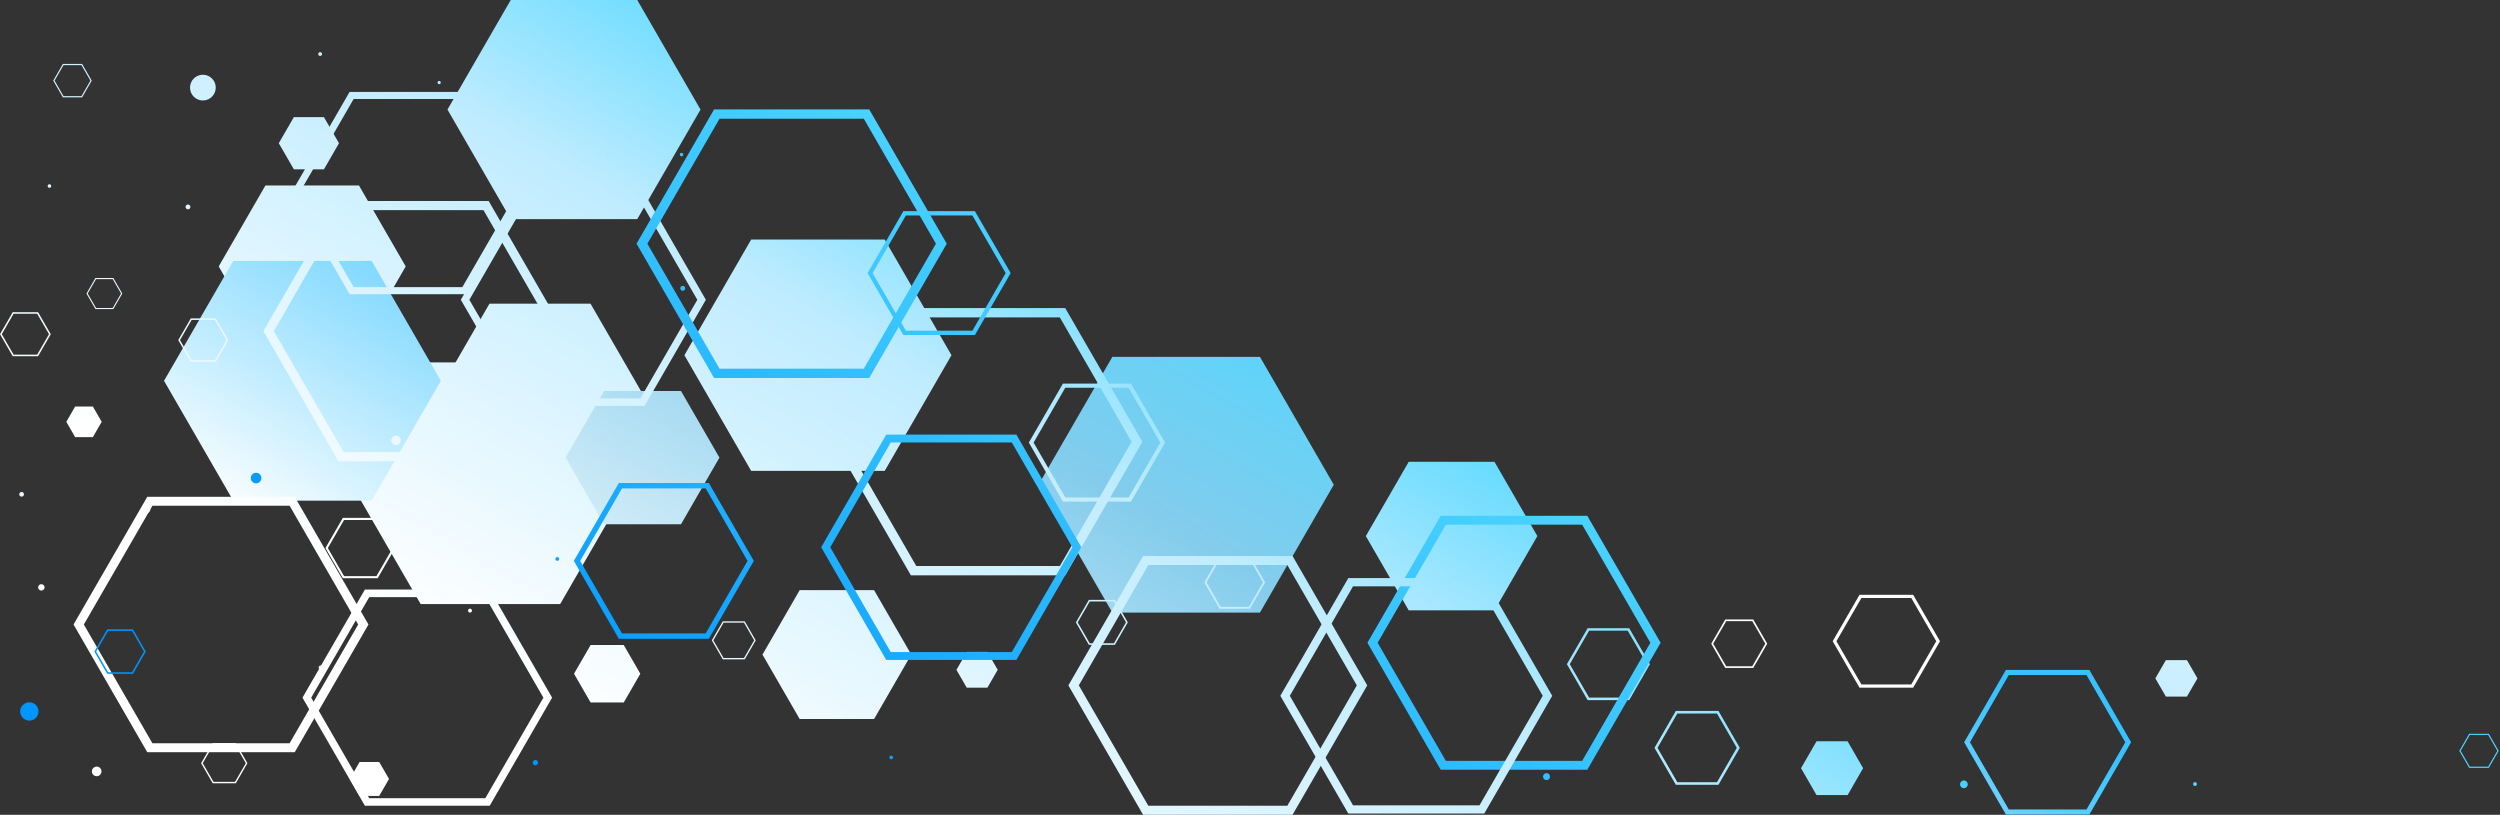 <?xml version="1.0" encoding="UTF-8"?> <svg xmlns="http://www.w3.org/2000/svg" width="1034" height="337" viewBox="0 0 1034 337" fill="none"><rect x="0" y="0" width="1034" height="337" fill="#333333" stroke="none"/> <path d="M202.449 197.972H244.239L265.135 161.78L244.239 125.59H202.449L181.555 161.78L202.449 197.972Z" fill="url(#paint0_linear_30_294)"></path> <path d="M244.27 290.534H257.982L264.838 278.661L257.982 266.785H244.27L237.414 278.661L244.27 290.534Z" fill="url(#paint1_linear_30_294)"></path> <path d="M751.32 328.85H764.166L770.587 317.724L764.166 306.6H751.32L744.899 317.724L751.32 328.85Z" fill="url(#paint2_linear_30_294)"></path> <path d="M460.063 253.363H521.122L551.65 200.485L521.122 147.608H460.063L429.534 200.485L460.063 253.363Z" fill="url(#paint3_linear_30_294)"></path> <path d="M31.088 180.808H38.404L42.064 174.471L38.404 168.133H31.088L27.43 174.471L31.088 180.808Z" fill="url(#paint4_linear_30_294)"></path> <path d="M895.807 288.107H904.514L908.868 280.566L904.514 273.024H895.807L891.452 280.566L895.807 288.107Z" fill="url(#paint5_linear_30_294)"></path> <path d="M399.847 284.433H408.382L412.651 277.041L408.382 269.649H399.847L395.579 277.041L399.847 284.433Z" fill="url(#paint6_linear_30_294)"></path> <path d="M582.644 252.446H618.117L635.854 221.723L618.117 191.002H582.644L564.906 221.723L582.644 252.446Z" fill="url(#paint7_linear_30_294)"></path> <path d="M211.24 90.637H263.57L289.734 45.319L263.57 -2.68165e-05H211.24L185.074 45.319L211.24 90.637Z" fill="url(#paint8_linear_30_294)"></path> <path d="M109.79 143.686H148.464L167.802 110.194L148.464 76.701H109.79L90.455 110.194L109.79 143.686Z" fill="url(#paint9_linear_30_294)"></path> <path d="M148.731 329.196H156.844L160.899 322.173L156.844 315.15H148.731L144.677 322.173L148.731 329.196Z" fill="url(#paint10_linear_30_294)"></path> <path d="M310.681 194.752H365.917L393.535 146.916L365.917 99.082H310.681L283.065 146.916L310.681 194.752Z" fill="url(#paint11_linear_30_294)"></path> <path d="M121.533 70.024H133.986L140.212 59.24L133.986 48.455H121.533L115.304 59.24L121.533 70.024Z" fill="url(#paint12_linear_30_294)"></path> <path d="M173.987 249.843H231.691L260.542 199.87L231.691 149.896H173.987L145.134 199.87L173.987 249.843Z" fill="url(#paint13_linear_30_294)"></path> <path d="M96.467 207.082H153.714L182.338 157.503L153.714 107.922H96.467L67.841 157.503L96.467 207.082Z" fill="url(#paint14_linear_30_294)"></path> <path d="M249.845 216.825H281.659L297.566 189.275L281.659 161.722H249.845L233.938 189.275L249.845 216.825Z" fill="url(#paint15_linear_30_294)"></path> <path d="M330.745 297.388H361.521L376.905 270.736L361.521 244.085H330.745L315.361 270.736L330.745 297.388Z" fill="url(#paint16_linear_30_294)"></path> <path d="M146.279 118.767L123.81 79.849L146.279 40.933H191.217L213.686 79.849L191.217 118.767H146.279V118.767ZM144.593 121.688H192.904L217.061 79.849L192.904 38.011H144.593L120.437 79.849L144.593 121.688Z" fill="url(#paint17_linear_30_294)"></path> <path d="M142.158 187.01L113.262 136.956L142.158 86.903H199.956L228.853 136.956L199.956 187.01H142.158V187.01ZM139.989 190.766H202.126L233.193 136.956L202.126 83.145H139.989L108.922 136.956L139.989 190.766Z" fill="url(#paint18_linear_30_294)"></path> <path d="M79.26 148.987L74.45 140.659L79.26 132.331H88.876L93.685 140.659L88.876 148.987H79.26ZM78.899 149.611H89.236L94.406 140.657L89.236 131.702H78.899L73.729 140.657L78.899 149.611Z" fill="url(#paint19_linear_30_294)"></path> <path d="M693.739 323.517L685.538 309.312L693.739 295.106H710.143L718.344 309.312L710.143 323.517H693.739V323.517ZM693.124 324.582H710.757L719.575 309.31L710.757 294.039H693.124L684.307 309.31L693.124 324.582Z" fill="url(#paint20_linear_30_294)"></path> <path d="M769.87 283.087L759.545 265.215L769.87 247.342H790.507L800.831 265.215L790.507 283.087H769.87ZM769.094 284.429H791.282L802.383 265.215L791.282 246H769.094L758 265.215L769.094 284.429Z" fill="white"></path> <path d="M152.719 330.136L128.71 288.55L152.721 246.963H200.739L224.748 288.55L200.737 330.136H152.719V330.136ZM150.918 333.258H202.541L228.353 288.55L202.539 243.841H150.916L125.105 288.55L150.918 333.258Z" fill="url(#paint21_linear_30_294)"></path> <path d="M1021.52 317.106L1017.73 310.543L1021.52 303.981H1029.1L1032.89 310.543L1029.1 317.106H1021.52V317.106ZM1021.24 317.597H1029.38L1033.46 310.543L1029.38 303.489H1021.24L1017.17 310.543L1021.24 317.597Z" fill="url(#paint22_linear_30_294)"></path> <path d="M299.264 272.16L295.043 264.848L299.264 257.536H307.709L311.93 264.848L307.709 272.16H299.264ZM298.948 272.707H308.026L312.565 264.848L308.026 256.987H298.948L294.41 264.848L298.948 272.707Z" fill="url(#paint23_linear_30_294)"></path> <path d="M88.305 323.373L83.85 315.66L88.305 307.946H97.21L101.665 315.66L97.21 323.373H88.305ZM87.971 323.951H97.546L102.333 315.658L97.546 307.367H87.971L83.182 315.658L87.971 323.951Z" fill="url(#paint24_linear_30_294)"></path> <path d="M504.841 251L498.995 240.873L504.841 230.747H516.534L522.379 240.873L516.534 251H504.841ZM504.402 251.76H516.974L523.258 240.873L516.974 229.987H504.402L498.118 240.873L504.402 251.76Z" fill="url(#paint25_linear_30_294)"></path> <path d="M142.299 238.282L135.6 226.675L142.299 215.068H155.703L162.405 226.675L155.703 238.282H142.299ZM141.798 239.155H156.207L163.414 226.675L156.207 214.196H141.798L134.592 226.675L141.798 239.155Z" fill="url(#paint26_linear_30_294)"></path> <path d="M5.618 146.68L0.735 138.223L5.618 129.766H15.384L20.269 138.223L15.384 146.68H5.618ZM5.25 147.315H15.751L21 138.223L15.751 129.131H5.25L-2.37397e-05 138.223L5.25 147.315Z" fill="url(#paint27_linear_30_294)"></path> <path d="M713.961 275.56L708.576 266.23L713.961 256.901H724.734L730.121 266.23L724.734 275.56H713.961ZM713.559 276.26H725.14L730.928 266.232L725.14 256.202H713.559L707.769 266.232L713.559 276.26Z" fill="url(#paint28_linear_30_294)"></path> <path d="M378.984 234.11L349.304 182.698L378.984 131.286H438.349L468.034 182.698L438.352 234.11H378.984ZM376.756 237.969H440.578L472.489 182.698L440.578 127.425H376.756L344.845 182.698L376.756 237.969Z" fill="url(#paint29_linear_30_294)"></path> <path d="M217.706 164.813L194.137 123.992L217.706 83.172H264.844L288.412 123.992L264.844 164.813H217.706ZM215.937 167.877H266.611L291.95 123.992L266.611 80.108H215.937L190.6 123.992L215.937 167.877Z" fill="url(#paint30_linear_30_294)"></path> <path d="M657.252 288.537L649.262 274.698L657.252 260.858H673.232L681.222 274.698L673.232 288.537H657.252V288.537ZM656.652 289.576H673.832L682.42 274.698L673.832 259.819H656.652L648.061 274.698L656.652 289.576Z" fill="url(#paint31_linear_30_294)"></path> <path d="M63.044 307.426L34.676 258.296L63.044 209.165H119.775L148.141 258.296L119.775 307.426H63.044V307.426ZM60.914 311.115H121.903L152.399 258.296L121.903 205.476H60.914L30.418 258.296L60.914 311.115Z" fill="url(#paint32_linear_30_294)"></path> <path d="M830.84 334.802L814.782 306.988L830.84 279.173H862.958L879.018 306.988L862.958 334.802H830.84ZM829.637 336.889H864.164L881.428 306.986L864.164 277.082H829.637L812.371 306.986L829.637 336.889Z" fill="url(#paint33_linear_30_294)"></path> <path d="M26.276 39.77L22.571 33.353L26.276 26.936H33.689L37.394 33.353L33.689 39.77H26.276ZM26 40.254H33.968L37.949 33.353L33.968 26.453H26L22.016 33.353L26 40.254Z" fill="url(#paint34_linear_30_294)"></path> <path d="M39.723 127.378L36.274 121.408L39.723 115.437H46.617L50.065 121.408L46.617 127.378H39.723ZM39.463 127.827H46.875L50.581 121.408L46.875 114.988H39.463L35.758 121.408L39.463 127.827Z" fill="url(#paint35_linear_30_294)"></path> <path d="M474.943 333.26L446.2 283.472L474.943 233.684H532.432L561.179 283.472L532.432 333.26H474.943ZM472.786 337H534.591L565.494 283.474L534.591 229.948H472.786L441.883 283.474L472.786 337Z" fill="url(#paint36_linear_30_294)"></path> <path d="M374.671 136.775L360.913 112.946L374.671 89.118H402.186L415.944 112.946L402.186 136.775H374.671ZM373.638 138.563H403.219L418.011 112.946L403.219 87.328H373.638L358.846 112.946L373.638 138.563Z" fill="url(#paint37_linear_30_294)"></path> <path d="M450.729 266.064L445.735 257.415L450.729 248.765H460.716L465.709 257.415L460.716 266.064H450.729ZM450.356 266.714H461.093L466.459 257.415L461.093 248.116H450.356L444.988 257.415L450.356 266.714Z" fill="url(#paint38_linear_30_294)"></path> <path d="M440.598 205.749L427.498 183.055L440.598 160.36H466.803L479.904 183.055L466.803 205.749H440.598V205.749ZM439.615 207.453H467.788L481.874 183.055L467.788 158.656H439.615L425.53 183.055L439.615 207.453Z" fill="url(#paint39_linear_30_294)"></path> <path d="M597.997 314.691L569.797 265.849L597.997 217.01H654.39L682.592 265.849L654.39 314.691H597.997V314.691ZM595.879 318.357H656.51L686.826 265.849L656.51 213.341H595.879L565.564 265.849L595.879 318.357Z" fill="url(#paint40_linear_30_294)"></path> <path d="M257.255 261.966L239.948 231.99L257.255 202.013H291.87L309.175 231.99L291.87 261.966H257.255V261.966ZM255.956 264.217H293.168L311.774 231.99L293.168 199.764H255.956L237.35 231.99L255.956 264.217Z" fill="url(#paint41_linear_30_294)"></path> <path d="M297.593 152.471L267.756 100.792L297.593 49.114H357.267L387.103 100.792L357.267 152.471H297.593V152.471ZM295.352 156.352H359.506L391.581 100.792L359.506 45.235H295.352L263.275 100.792L295.352 156.352Z" fill="url(#paint42_linear_30_294)"></path> <path d="M44.718 278.053L39.774 269.487L44.718 260.921H54.609L59.554 269.487L54.609 278.053H44.718V278.053ZM44.348 278.696H54.98L60.297 269.487L54.98 260.278H44.348L39.031 269.487L44.348 278.696Z" fill="url(#paint43_linear_30_294)"></path> <path d="M368.426 269.706L343.395 226.354L368.426 183.001H418.482L443.513 226.354L418.482 269.706H368.426V269.706ZM366.545 272.961H420.36L447.27 226.354L420.36 179.747H366.545L339.636 226.354L366.545 272.961Z" fill="url(#paint44_linear_30_294)"></path> <path d="M559.622 333.082L533.47 287.788L559.622 242.494H611.925L638.076 287.788L611.925 333.082H559.622ZM557.66 336.484H613.889L642.005 287.79L613.889 239.096H557.662L529.546 287.79L557.66 336.484Z" fill="url(#paint45_linear_30_294)"></path> <path d="M639.637 319.766C638.839 319.766 638.191 320.414 638.191 321.212C638.191 322.011 638.839 322.658 639.637 322.658C640.436 322.658 641.083 322.011 641.083 321.212C641.083 320.414 640.436 319.766 639.637 319.766Z" fill="url(#paint46_linear_30_294)"></path> <path d="M12.136 290.467C10.043 290.467 8.346 292.163 8.346 294.256C8.346 296.349 10.043 298.045 12.136 298.045C14.228 298.045 15.925 296.349 15.925 294.256C15.925 292.163 14.228 290.467 12.136 290.467Z" fill="url(#paint47_linear_30_294)"></path> <path d="M907.856 323.482C907.413 323.482 907.053 323.841 907.053 324.285C907.053 324.728 907.413 325.088 907.856 325.088C908.3 325.088 908.659 324.728 908.659 324.285C908.659 323.841 908.3 323.482 907.856 323.482Z" fill="url(#paint48_linear_30_294)"></path> <path d="M206.56 95.403C205.88 95.403 205.329 95.955 205.329 96.635C205.329 97.314 205.88 97.865 206.56 97.865C207.24 97.865 207.791 97.314 207.791 96.635C207.791 95.955 207.24 95.403 206.56 95.403Z" fill="url(#paint49_linear_30_294)"></path> <path d="M368.616 312.53C368.203 312.53 367.869 312.865 367.869 313.278C367.869 313.69 368.203 314.025 368.616 314.025C369.029 314.025 369.364 313.69 369.364 313.278C369.364 312.865 369.029 312.53 368.616 312.53Z" fill="url(#paint50_linear_30_294)"></path> <path d="M221.436 314.332C220.831 314.332 220.34 314.823 220.34 315.428C220.34 316.033 220.831 316.524 221.436 316.524C222.041 316.524 222.532 316.033 222.532 315.428C222.532 314.823 222.041 314.332 221.436 314.332Z" fill="url(#paint51_linear_30_294)"></path> <path d="M812.27 322.8C811.39 322.8 810.677 323.513 810.677 324.393C810.677 325.273 811.39 325.987 812.27 325.987C813.151 325.987 813.864 325.273 813.864 324.393C813.864 323.513 813.151 322.8 812.27 322.8Z" fill="url(#paint52_linear_30_294)"></path> <path d="M281.885 63.212C281.49 63.212 281.17 63.532 281.17 63.927C281.17 64.321 281.49 64.641 281.885 64.641C282.28 64.641 282.6 64.321 282.6 63.927C282.6 63.532 282.28 63.212 281.885 63.212Z" fill="url(#paint53_linear_30_294)"></path> <path d="M230.497 230.389C230.061 230.389 229.707 230.743 229.707 231.179C229.707 231.616 230.061 231.97 230.497 231.97C230.934 231.97 231.288 231.616 231.288 231.179C231.288 230.743 230.934 230.389 230.497 230.389Z" fill="url(#paint54_linear_30_294)"></path> <path d="M105.913 195.543C104.707 195.543 103.729 196.52 103.729 197.726C103.729 198.932 104.707 199.909 105.913 199.909C107.119 199.909 108.096 198.932 108.096 197.726C108.096 196.52 107.119 195.543 105.913 195.543Z" fill="url(#paint55_linear_30_294)"></path> <path d="M282.387 118.216C281.821 118.216 281.362 118.675 281.362 119.241C281.362 119.806 281.821 120.265 282.387 120.265C282.952 120.265 283.411 119.806 283.411 119.241C283.411 118.675 282.952 118.216 282.387 118.216Z" fill="url(#paint56_linear_30_294)"></path> <path d="M17.107 241.615C16.375 241.615 15.781 242.208 15.781 242.94C15.781 243.672 16.375 244.265 17.107 244.265C17.839 244.265 18.432 243.672 18.432 242.94C18.432 242.208 17.839 241.615 17.107 241.615Z" fill="url(#paint57_linear_30_294)"></path> <path d="M83.913 30.91C80.973 30.91 78.59 33.293 78.59 36.233C78.59 39.173 80.973 41.556 83.913 41.556C86.853 41.556 89.237 39.173 89.237 36.233C89.237 33.293 86.853 30.91 83.913 30.91Z" fill="url(#paint58_linear_30_294)"></path> <path d="M551.155 303.264C550.526 303.264 550.016 303.774 550.016 304.403C550.016 305.032 550.526 305.542 551.155 305.542C551.784 305.542 552.293 305.032 552.293 304.403C552.293 303.774 551.784 303.264 551.155 303.264Z" fill="url(#paint59_linear_30_294)"></path> <path d="M132.409 21.553C131.969 21.553 131.612 21.91 131.612 22.35C131.612 22.79 131.969 23.147 132.409 23.147C132.849 23.147 133.205 22.79 133.205 22.35C133.205 21.91 132.849 21.553 132.409 21.553Z" fill="url(#paint60_linear_30_294)"></path> <path d="M20.447 76.208C20.04 76.208 19.71 76.538 19.71 76.945C19.71 77.352 20.04 77.682 20.447 77.682C20.855 77.682 21.185 77.352 21.185 76.945C21.185 76.538 20.855 76.208 20.447 76.208Z" fill="url(#paint61_linear_30_294)"></path> <path d="M163.773 180.189C162.695 180.189 161.821 181.063 161.821 182.141C161.821 183.219 162.695 184.093 163.773 184.093C164.851 184.093 165.725 183.219 165.725 182.141C165.725 181.063 164.851 180.189 163.773 180.189Z" fill="url(#paint62_linear_30_294)"></path> <path d="M375.359 157.575C373.266 157.575 371.57 159.271 371.57 161.364C371.57 163.457 373.266 165.153 375.359 165.153C377.452 165.153 379.148 163.457 379.148 161.364C379.148 159.271 377.452 157.575 375.359 157.575Z" fill="url(#paint63_linear_30_294)"></path> <path d="M8.938 203.471C8.4 203.471 7.963 203.908 7.963 204.446C7.963 204.985 8.4 205.421 8.938 205.421C9.477 205.421 9.913 204.985 9.913 204.446C9.913 203.908 9.477 203.471 8.938 203.471Z" fill="url(#paint64_linear_30_294)"></path> <path d="M132.652 275.23C132.173 275.23 131.784 275.619 131.784 276.099C131.784 276.578 132.173 276.967 132.652 276.967C133.132 276.967 133.521 276.578 133.521 276.099C133.521 275.619 133.132 275.23 132.652 275.23Z" fill="url(#paint65_linear_30_294)"></path> <path d="M77.742 84.585C77.191 84.585 76.744 85.031 76.744 85.582C76.744 86.133 77.191 86.58 77.742 86.58C78.293 86.58 78.739 86.133 78.739 85.582C78.739 85.031 78.293 84.585 77.742 84.585Z" fill="url(#paint66_linear_30_294)"></path> <path d="M39.995 317.067C38.898 317.067 38.009 317.956 38.009 319.054C38.009 320.151 38.898 321.04 39.995 321.04C41.093 321.04 41.982 320.151 41.982 319.054C41.982 317.956 41.093 317.067 39.995 317.067Z" fill="url(#paint67_linear_30_294)"></path> <path d="M60.395 208.715C59.398 208.715 58.589 209.523 58.589 210.521C58.589 211.519 59.398 212.328 60.395 212.328C61.393 212.328 62.202 211.519 62.202 210.521C62.202 209.523 61.393 208.715 60.395 208.715Z" fill="url(#paint68_linear_30_294)"></path> <path d="M181.643 33.466C181.272 33.466 180.972 33.767 180.972 34.138C180.972 34.508 181.272 34.809 181.643 34.809C182.014 34.809 182.315 34.508 182.315 34.138C182.315 33.767 182.014 33.466 181.643 33.466Z" fill="url(#paint69_linear_30_294)"></path> <path d="M194.394 251.735C193.94 251.735 193.572 252.103 193.572 252.556C193.572 253.01 193.94 253.378 194.394 253.378C194.847 253.378 195.215 253.01 195.215 252.556C195.215 252.103 194.847 251.735 194.394 251.735Z" fill="url(#paint70_linear_30_294)"></path> <defs> <linearGradient id="paint0_linear_30_294" x1="168.193" y1="256.845" x2="321.708" y2="-7.767" gradientUnits="userSpaceOnUse"> <stop stop-color="white"></stop> <stop offset="0.632" stop-color="#C0ECFF"></stop> <stop offset="1" stop-color="#50D7FF"></stop> </linearGradient> <linearGradient id="paint1_linear_30_294" x1="239.712" y1="298.336" x2="393.231" y2="33.718" gradientUnits="userSpaceOnUse"> <stop stop-color="white"></stop> <stop offset="0.632" stop-color="#C0ECFF"></stop> <stop offset="1" stop-color="#50D7FF"></stop> </linearGradient> <linearGradient id="paint2_linear_30_294" x1="635.709" y1="528.072" x2="789.222" y2="263.465" gradientUnits="userSpaceOnUse"> <stop stop-color="white"></stop> <stop offset="0.632" stop-color="#C0ECFF"></stop> <stop offset="1" stop-color="#50D7FF"></stop> </linearGradient> <linearGradient id="paint3_linear_30_294" x1="384.943" y1="382.59" x2="538.457" y2="117.98" gradientUnits="userSpaceOnUse"> <stop stop-color="white"></stop> <stop offset="0.632" stop-color="#83CCEC"></stop> <stop offset="1" stop-color="#50D7FF"></stop> </linearGradient> <linearGradient id="paint4_linear_30_294" x1="32.597" y1="178.177" x2="186.105" y2="-86.423" gradientUnits="userSpaceOnUse"> <stop stop-color="white"></stop> <stop offset="0.632" stop-color="#C0ECFF"></stop> <stop offset="1" stop-color="#50D7FF"></stop> </linearGradient> <linearGradient id="paint5_linear_30_294" x1="726.144" y1="580.518" x2="994.843" y2="160.422" gradientUnits="userSpaceOnUse"> <stop stop-color="#0096FF"></stop> <stop offset="0.632" stop-color="#C0ECFF"></stop> <stop offset="1" stop-color="white"></stop> </linearGradient> <linearGradient id="paint6_linear_30_294" x1="353.478" y1="364.322" x2="506.973" y2="99.745" gradientUnits="userSpaceOnUse"> <stop stop-color="white"></stop> <stop offset="0.632" stop-color="#C0ECFF"></stop> <stop offset="1" stop-color="#50D7FF"></stop> </linearGradient> <linearGradient id="paint7_linear_30_294" x1="476.304" y1="435.593" x2="629.817" y2="170.985" gradientUnits="userSpaceOnUse"> <stop stop-color="white"></stop> <stop offset="0.632" stop-color="#C0ECFF"></stop> <stop offset="1" stop-color="#50D7FF"></stop> </linearGradient> <linearGradient id="paint8_linear_30_294" x1="128.161" y1="233.619" x2="281.675" y2="-30.991" gradientUnits="userSpaceOnUse"> <stop stop-color="white"></stop> <stop offset="0.632" stop-color="#C0ECFF"></stop> <stop offset="1" stop-color="#50D7FF"></stop> </linearGradient> <linearGradient id="paint9_linear_30_294" x1="75.311" y1="202.957" x2="228.826" y2="-61.653" gradientUnits="userSpaceOnUse"> <stop stop-color="white"></stop> <stop offset="0.632" stop-color="#C0ECFF"></stop> <stop offset="1" stop-color="#50D7FF"></stop> </linearGradient> <linearGradient id="paint10_linear_30_294" x1="185.027" y1="266.603" x2="338.554" y2="1.97" gradientUnits="userSpaceOnUse"> <stop stop-color="white"></stop> <stop offset="0.632" stop-color="#C0ECFF"></stop> <stop offset="1" stop-color="#50D7FF"></stop> </linearGradient> <linearGradient id="paint11_linear_30_294" x1="247.749" y1="302.997" x2="401.262" y2="38.39" gradientUnits="userSpaceOnUse"> <stop stop-color="white"></stop> <stop offset="0.632" stop-color="#C0ECFF"></stop> <stop offset="1" stop-color="#50D7FF"></stop> </linearGradient> <linearGradient id="paint12_linear_30_294" x1="52.171" y1="189.526" x2="205.679" y2="-75.073" gradientUnits="userSpaceOnUse"> <stop stop-color="white"></stop> <stop offset="0.632" stop-color="#C0ECFF"></stop> <stop offset="1" stop-color="#50D7FF"></stop> </linearGradient> <linearGradient id="paint13_linear_30_294" x1="169.385" y1="257.533" x2="322.9" y2="-7.077" gradientUnits="userSpaceOnUse"> <stop stop-color="white"></stop> <stop offset="0.632" stop-color="#C0ECFF"></stop> <stop offset="1" stop-color="#50D7FF"></stop> </linearGradient> <linearGradient id="paint14_linear_30_294" x1="92.823" y1="213.117" x2="246.337" y2="-51.492" gradientUnits="userSpaceOnUse"> <stop stop-color="white"></stop> <stop offset="0.632" stop-color="#36C2FF"></stop> <stop offset="1" stop-color="#50D7FF"></stop> </linearGradient> <linearGradient id="paint15_linear_30_294" x1="211.856" y1="282.174" x2="365.368" y2="17.567" gradientUnits="userSpaceOnUse"> <stop stop-color="white"></stop> <stop offset="0.632" stop-color="#83CCEC"></stop> <stop offset="1" stop-color="#50D7FF"></stop> </linearGradient> <linearGradient id="paint16_linear_30_294" x1="307.353" y1="337.577" x2="460.867" y2="72.968" gradientUnits="userSpaceOnUse"> <stop stop-color="white"></stop> <stop offset="0.632" stop-color="#C0ECFF"></stop> <stop offset="1" stop-color="#50D7FF"></stop> </linearGradient> <linearGradient id="paint17_linear_30_294" x1="91.783" y1="212.513" x2="245.298" y2="-52.097" gradientUnits="userSpaceOnUse"> <stop stop-color="white"></stop> <stop offset="0.632" stop-color="#C0ECFF"></stop> <stop offset="1" stop-color="#50D7FF"></stop> </linearGradient> <linearGradient id="paint18_linear_30_294" x1="118.294" y1="227.897" x2="271.809" y2="-36.714" gradientUnits="userSpaceOnUse"> <stop stop-color="white"></stop> <stop offset="0.632" stop-color="#C0ECFF"></stop> <stop offset="1" stop-color="#50D7FF"></stop> </linearGradient> <linearGradient id="paint19_linear_30_294" x1="54.821" y1="191.068" x2="208.33" y2="-73.532" gradientUnits="userSpaceOnUse"> <stop stop-color="white"></stop> <stop offset="0.632" stop-color="#C0ECFF"></stop> <stop offset="1" stop-color="#50D7FF"></stop> </linearGradient> <linearGradient id="paint20_linear_30_294" x1="590.306" y1="501.736" x2="743.822" y2="237.123" gradientUnits="userSpaceOnUse"> <stop stop-color="white"></stop> <stop offset="0.632" stop-color="#C0ECFF"></stop> <stop offset="1" stop-color="#50D7FF"></stop> </linearGradient> <linearGradient id="paint21_linear_30_294" x1="188.343" y1="268.533" x2="341.857" y2="3.924" gradientUnits="userSpaceOnUse"> <stop stop-color="white"></stop> <stop offset="0.632" stop-color="#C0ECFF"></stop> <stop offset="1" stop-color="#50D7FF"></stop> </linearGradient> <linearGradient id="paint22_linear_30_294" x1="832.771" y1="642.422" x2="986.293" y2="377.8" gradientUnits="userSpaceOnUse"> <stop stop-color="white"></stop> <stop offset="0.632" stop-color="#C0ECFF"></stop> <stop offset="1" stop-color="#50D7FF"></stop> </linearGradient> <linearGradient id="paint23_linear_30_294" x1="272.892" y1="317.582" x2="426.401" y2="52.981" gradientUnits="userSpaceOnUse"> <stop stop-color="white"></stop> <stop offset="0.632" stop-color="#C0ECFF"></stop> <stop offset="1" stop-color="#50D7FF"></stop> </linearGradient> <linearGradient id="paint24_linear_30_294" x1="137.282" y1="238.913" x2="290.795" y2="-25.695" gradientUnits="userSpaceOnUse"> <stop stop-color="white"></stop> <stop offset="0.632" stop-color="#C0ECFF"></stop> <stop offset="1" stop-color="#50D7FF"></stop> </linearGradient> <linearGradient id="paint25_linear_30_294" x1="417.508" y1="401.484" x2="571.023" y2="136.873" gradientUnits="userSpaceOnUse"> <stop stop-color="white"></stop> <stop offset="0.632" stop-color="#C0ECFF"></stop> <stop offset="1" stop-color="#50D7FF"></stop> </linearGradient> <linearGradient id="paint26_linear_30_294" x1="140.74" y1="240.916" x2="294.257" y2="-23.699" gradientUnits="userSpaceOnUse"> <stop stop-color="white"></stop> <stop offset="0.632" stop-color="#C0ECFF"></stop> <stop offset="1" stop-color="#50D7FF"></stop> </linearGradient> <linearGradient id="paint27_linear_30_294" x1="-1.278" y1="158.527" x2="152.251" y2="-106.11" gradientUnits="userSpaceOnUse"> <stop stop-color="white"></stop> <stop offset="0.632" stop-color="#C0ECFF"></stop> <stop offset="1" stop-color="#50D7FF"></stop> </linearGradient> <linearGradient id="paint28_linear_30_294" x1="584.629" y1="498.446" x2="738.146" y2="233.831" gradientUnits="userSpaceOnUse"> <stop stop-color="white"></stop> <stop offset="0.632" stop-color="white"></stop> <stop offset="1" stop-color="white"></stop> </linearGradient> <linearGradient id="paint29_linear_30_294" x1="315.928" y1="342.552" x2="469.442" y2="77.942" gradientUnits="userSpaceOnUse"> <stop stop-color="white"></stop> <stop offset="0.632" stop-color="#C0ECFF"></stop> <stop offset="1" stop-color="#50D7FF"></stop> </linearGradient> <linearGradient id="paint30_linear_30_294" x1="165.203" y1="255.111" x2="318.719" y2="-9.502" gradientUnits="userSpaceOnUse"> <stop stop-color="white"></stop> <stop offset="0.632" stop-color="#C0ECFF"></stop> <stop offset="1" stop-color="#50D7FF"></stop> </linearGradient> <linearGradient id="paint31_linear_30_294" x1="547.824" y1="477.084" x2="701.335" y2="212.479" gradientUnits="userSpaceOnUse"> <stop stop-color="white"></stop> <stop offset="0.632" stop-color="#C0ECFF"></stop> <stop offset="1" stop-color="#50D7FF"></stop> </linearGradient> <linearGradient id="paint32_linear_30_294" x1="111.375" y1="223.882" x2="264.889" y2="-40.727" gradientUnits="userSpaceOnUse"> <stop stop-color="white"></stop> <stop offset="0.632" stop-color="#C0ECFF"></stop> <stop offset="1" stop-color="#50D7FF"></stop> </linearGradient> <linearGradient id="paint33_linear_30_294" x1="697.753" y1="564.067" x2="851.266" y2="299.459" gradientUnits="userSpaceOnUse"> <stop stop-color="white"></stop> <stop offset="0.632" stop-color="#C0ECFF"></stop> <stop offset="1" stop-color="#36C2FF"></stop> </linearGradient> <linearGradient id="paint34_linear_30_294" x1="-32.223" y1="140.574" x2="121.292" y2="-124.038" gradientUnits="userSpaceOnUse"> <stop stop-color="white"></stop> <stop offset="0.632" stop-color="#C0ECFF"></stop> <stop offset="1" stop-color="#50D7FF"></stop> </linearGradient> <linearGradient id="paint35_linear_30_294" x1="15.866" y1="168.471" x2="169.38" y2="-96.139" gradientUnits="userSpaceOnUse"> <stop stop-color="white"></stop> <stop offset="0.632" stop-color="#C0ECFF"></stop> <stop offset="1" stop-color="#50D7FF"></stop> </linearGradient> <linearGradient id="paint36_linear_30_294" x1="430.764" y1="409.172" x2="584.275" y2="144.567" gradientUnits="userSpaceOnUse"> <stop stop-color="white"></stop> <stop offset="0.632" stop-color="#C0ECFF"></stop> <stop offset="1" stop-color="#50D7FF"></stop> </linearGradient> <linearGradient id="paint37_linear_30_294" x1="270.509" y1="316.202" x2="424.024" y2="51.591" gradientUnits="userSpaceOnUse"> <stop stop-color="#0096FF"></stop> <stop offset="0.632" stop-color="#36C2FF"></stop> <stop offset="1" stop-color="#50D7FF"></stop> </linearGradient> <linearGradient id="paint38_linear_30_294" x1="383.565" y1="381.792" x2="537.078" y2="117.183" gradientUnits="userSpaceOnUse"> <stop stop-color="white"></stop> <stop offset="0.632" stop-color="#C0ECFF"></stop> <stop offset="1" stop-color="#50D7FF"></stop> </linearGradient> <linearGradient id="paint39_linear_30_294" x1="349.775" y1="362.192" x2="503.291" y2="97.579" gradientUnits="userSpaceOnUse"> <stop stop-color="white"></stop> <stop offset="0.632" stop-color="#C0ECFF"></stop> <stop offset="1" stop-color="#50D7FF"></stop> </linearGradient> <linearGradient id="paint40_linear_30_294" x1="514.768" y1="457.911" x2="668.283" y2="193.3" gradientUnits="userSpaceOnUse"> <stop stop-color="#0096FF"></stop> <stop offset="0.632" stop-color="#36C2FF"></stop> <stop offset="1" stop-color="#50D7FF"></stop> </linearGradient> <linearGradient id="paint41_linear_30_294" x1="236.988" y1="296.755" x2="390.502" y2="32.145" gradientUnits="userSpaceOnUse"> <stop stop-color="#0096FF"></stop> <stop offset="0.632" stop-color="#36C2FF"></stop> <stop offset="1" stop-color="#50D7FF"></stop> </linearGradient> <linearGradient id="paint42_linear_30_294" x1="219.594" y1="286.665" x2="373.108" y2="22.055" gradientUnits="userSpaceOnUse"> <stop stop-color="#0096FF"></stop> <stop offset="0.632" stop-color="#36C2FF"></stop> <stop offset="1" stop-color="#50D7FF"></stop> </linearGradient> <linearGradient id="paint43_linear_30_294" x1="85.002" y1="208.578" x2="238.518" y2="-56.035" gradientUnits="userSpaceOnUse"> <stop stop-color="#0096FF"></stop> <stop offset="0.632" stop-color="#36C2FF"></stop> <stop offset="1" stop-color="#50D7FF"></stop> </linearGradient> <linearGradient id="paint44_linear_30_294" x1="323.493" y1="346.942" x2="477.008" y2="82.33" gradientUnits="userSpaceOnUse"> <stop stop-color="#0096FF"></stop> <stop offset="0.632" stop-color="#36C2FF"></stop> <stop offset="1" stop-color="#50D7FF"></stop> </linearGradient> <linearGradient id="paint45_linear_30_294" x1="494.052" y1="445.89" x2="647.566" y2="181.281" gradientUnits="userSpaceOnUse"> <stop stop-color="white"></stop> <stop offset="0.632" stop-color="#C0ECFF"></stop> <stop offset="1" stop-color="#50D7FF"></stop> </linearGradient> <linearGradient id="paint46_linear_30_294" x1="548.843" y1="477.711" x2="702.379" y2="213.06" gradientUnits="userSpaceOnUse"> <stop stop-color="#0096FF"></stop> <stop offset="0.632" stop-color="#36C2FF"></stop> <stop offset="1" stop-color="#50D7FF"></stop> </linearGradient> <linearGradient id="paint47_linear_30_294" x1="67.675" y1="198.525" x2="221.193" y2="-66.093" gradientUnits="userSpaceOnUse"> <stop stop-color="#0096FF"></stop> <stop offset="0.632" stop-color="#36C2FF"></stop> <stop offset="1" stop-color="#50D7FF"></stop> </linearGradient> <linearGradient id="paint48_linear_30_294" x1="750.794" y1="595.009" x2="904.378" y2="330.275" gradientUnits="userSpaceOnUse"> <stop stop-color="#0096FF"></stop> <stop offset="0.632" stop-color="#36C2FF"></stop> <stop offset="1" stop-color="#50D7FF"></stop> </linearGradient> <linearGradient id="paint49_linear_30_294" x1="127.357" y1="233.15" x2="280.868" y2="-31.454" gradientUnits="userSpaceOnUse"> <stop stop-color="white"></stop> <stop offset="0.632" stop-color="#C0ECFF"></stop> <stop offset="1" stop-color="#50D7FF"></stop> </linearGradient> <linearGradient id="paint50_linear_30_294" x1="342.646" y1="358.041" x2="496.13" y2="93.489" gradientUnits="userSpaceOnUse"> <stop stop-color="#0096FF"></stop> <stop offset="0.632" stop-color="#36C2FF"></stop> <stop offset="1" stop-color="#50D7FF"></stop> </linearGradient> <linearGradient id="paint51_linear_30_294" x1="233.466" y1="294.693" x2="387.084" y2="29.901" gradientUnits="userSpaceOnUse"> <stop stop-color="#0096FF"></stop> <stop offset="0.632" stop-color="#36C2FF"></stop> <stop offset="1" stop-color="#50D7FF"></stop> </linearGradient> <linearGradient id="paint52_linear_30_294" x1="679.408" y1="553.404" x2="832.91" y2="288.812" gradientUnits="userSpaceOnUse"> <stop stop-color="#0096FF"></stop> <stop offset="0.632" stop-color="#36C2FF"></stop> <stop offset="1" stop-color="#50D7FF"></stop> </linearGradient> <linearGradient id="paint53_linear_30_294" x1="169.546" y1="257.564" x2="323.023" y2="-6.982" gradientUnits="userSpaceOnUse"> <stop stop-color="#0096FF"></stop> <stop offset="0.632" stop-color="#36C2FF"></stop> <stop offset="1" stop-color="#50D7FF"></stop> </linearGradient> <linearGradient id="paint54_linear_30_294" x1="203.652" y1="277.448" x2="357.247" y2="12.698" gradientUnits="userSpaceOnUse"> <stop stop-color="#0096FF"></stop> <stop offset="0.632" stop-color="#36C2FF"></stop> <stop offset="1" stop-color="#50D7FF"></stop> </linearGradient> <linearGradient id="paint55_linear_30_294" x1="95.936" y1="214.922" x2="249.436" y2="-49.659" gradientUnits="userSpaceOnUse"> <stop stop-color="#0096FF"></stop> <stop offset="0.632" stop-color="#36C2FF"></stop> <stop offset="1" stop-color="#50D7FF"></stop> </linearGradient> <linearGradient id="paint56_linear_30_294" x1="193.91" y1="271.748" x2="347.412" y2="7.159" gradientUnits="userSpaceOnUse"> <stop stop-color="#0096FF"></stop> <stop offset="0.632" stop-color="#36C2FF"></stop> <stop offset="1" stop-color="#50D7FF"></stop> </linearGradient> <linearGradient id="paint57_linear_30_294" x1="49.131" y1="187.746" x2="202.691" y2="-76.945" gradientUnits="userSpaceOnUse"> <stop stop-color="white"></stop> <stop offset="0.632" stop-color="#C0ECFF"></stop> <stop offset="1" stop-color="#50D7FF"></stop> </linearGradient> <linearGradient id="paint58_linear_30_294" x1="9.379" y1="164.704" x2="162.891" y2="-99.901" gradientUnits="userSpaceOnUse"> <stop stop-color="white"></stop> <stop offset="0.632" stop-color="#C0ECFF"></stop> <stop offset="1" stop-color="#50D7FF"></stop> </linearGradient> <linearGradient id="paint59_linear_30_294" x1="475.324" y1="435.108" x2="628.91" y2="170.375" gradientUnits="userSpaceOnUse"> <stop stop-color="white"></stop> <stop offset="0.632" stop-color="#C0ECFF"></stop> <stop offset="1" stop-color="#50D7FF"></stop> </linearGradient> <linearGradient id="paint60_linear_30_294" x1="39.662" y1="182.217" x2="193.131" y2="-82.32" gradientUnits="userSpaceOnUse"> <stop stop-color="white"></stop> <stop offset="0.632" stop-color="#C0ECFF"></stop> <stop offset="1" stop-color="#50D7FF"></stop> </linearGradient> <linearGradient id="paint61_linear_30_294" x1="-20.409" y1="147.368" x2="133.017" y2="-117.078" gradientUnits="userSpaceOnUse"> <stop stop-color="white"></stop> <stop offset="0.632" stop-color="#C0ECFF"></stop> <stop offset="1" stop-color="#50D7FF"></stop> </linearGradient> <linearGradient id="paint62_linear_30_294" x1="132.465" y1="236.112" x2="285.971" y2="-28.485" gradientUnits="userSpaceOnUse"> <stop stop-color="white"></stop> <stop offset="0.632" stop-color="#C0ECFF"></stop> <stop offset="1" stop-color="#50D7FF"></stop> </linearGradient> <linearGradient id="paint63_linear_30_294" x1="281.754" y1="322.712" x2="435.258" y2="58.12" gradientUnits="userSpaceOnUse"> <stop stop-color="white"></stop> <stop offset="0.632" stop-color="#C0ECFF"></stop> <stop offset="1" stop-color="#50D7FF"></stop> </linearGradient> <linearGradient id="paint64_linear_30_294" x1="26.301" y1="174.518" x2="179.84" y2="-90.142" gradientUnits="userSpaceOnUse"> <stop stop-color="#E9F6FF"></stop> <stop stop-color="white"></stop> <stop offset="0" stop-color="#E9F6FF"></stop> <stop offset="0.632" stop-color="#C0ECFF"></stop> <stop offset="1" stop-color="#50D7FF"></stop> </linearGradient> <linearGradient id="paint65_linear_30_294" x1="149.964" y1="246.257" x2="303.514" y2="-18.422" gradientUnits="userSpaceOnUse"> <stop stop-color="white"></stop> <stop offset="0.632" stop-color="#C0ECFF"></stop> <stop offset="1" stop-color="#50D7FF"></stop> </linearGradient> <linearGradient id="paint66_linear_30_294" x1="26.159" y1="174.5" x2="179.749" y2="-90.24" gradientUnits="userSpaceOnUse"> <stop stop-color="white"></stop> <stop offset="0.632" stop-color="#C0ECFF"></stop> <stop offset="1" stop-color="#50D7FF"></stop> </linearGradient> <linearGradient id="paint67_linear_30_294" x1="99.29" y1="216.851" x2="252.825" y2="-47.795" gradientUnits="userSpaceOnUse"> <stop stop-color="white"></stop> <stop offset="0.632" stop-color="#C0ECFF"></stop> <stop offset="1" stop-color="#50D7FF"></stop> </linearGradient> <linearGradient id="paint68_linear_30_294" x1="67.437" y1="198.385" x2="220.996" y2="-66.3" gradientUnits="userSpaceOnUse"> <stop stop-color="white"></stop> <stop offset="0.632" stop-color="#C0ECFF"></stop> <stop offset="1" stop-color="#50D7FF"></stop> </linearGradient> <linearGradient id="paint69_linear_30_294" x1="81.589" y1="206.599" x2="235.102" y2="-58.009" gradientUnits="userSpaceOnUse"> <stop stop-color="white"></stop> <stop offset="0.632" stop-color="#C0ECFF"></stop> <stop offset="1" stop-color="#50D7FF"></stop> </linearGradient> <linearGradient id="paint70_linear_30_294" x1="185.937" y1="267.13" x2="339.392" y2="2.622" gradientUnits="userSpaceOnUse"> <stop stop-color="white"></stop> <stop offset="0.632" stop-color="#C0ECFF"></stop> <stop offset="1" stop-color="#50D7FF"></stop> </linearGradient> </defs> </svg> 